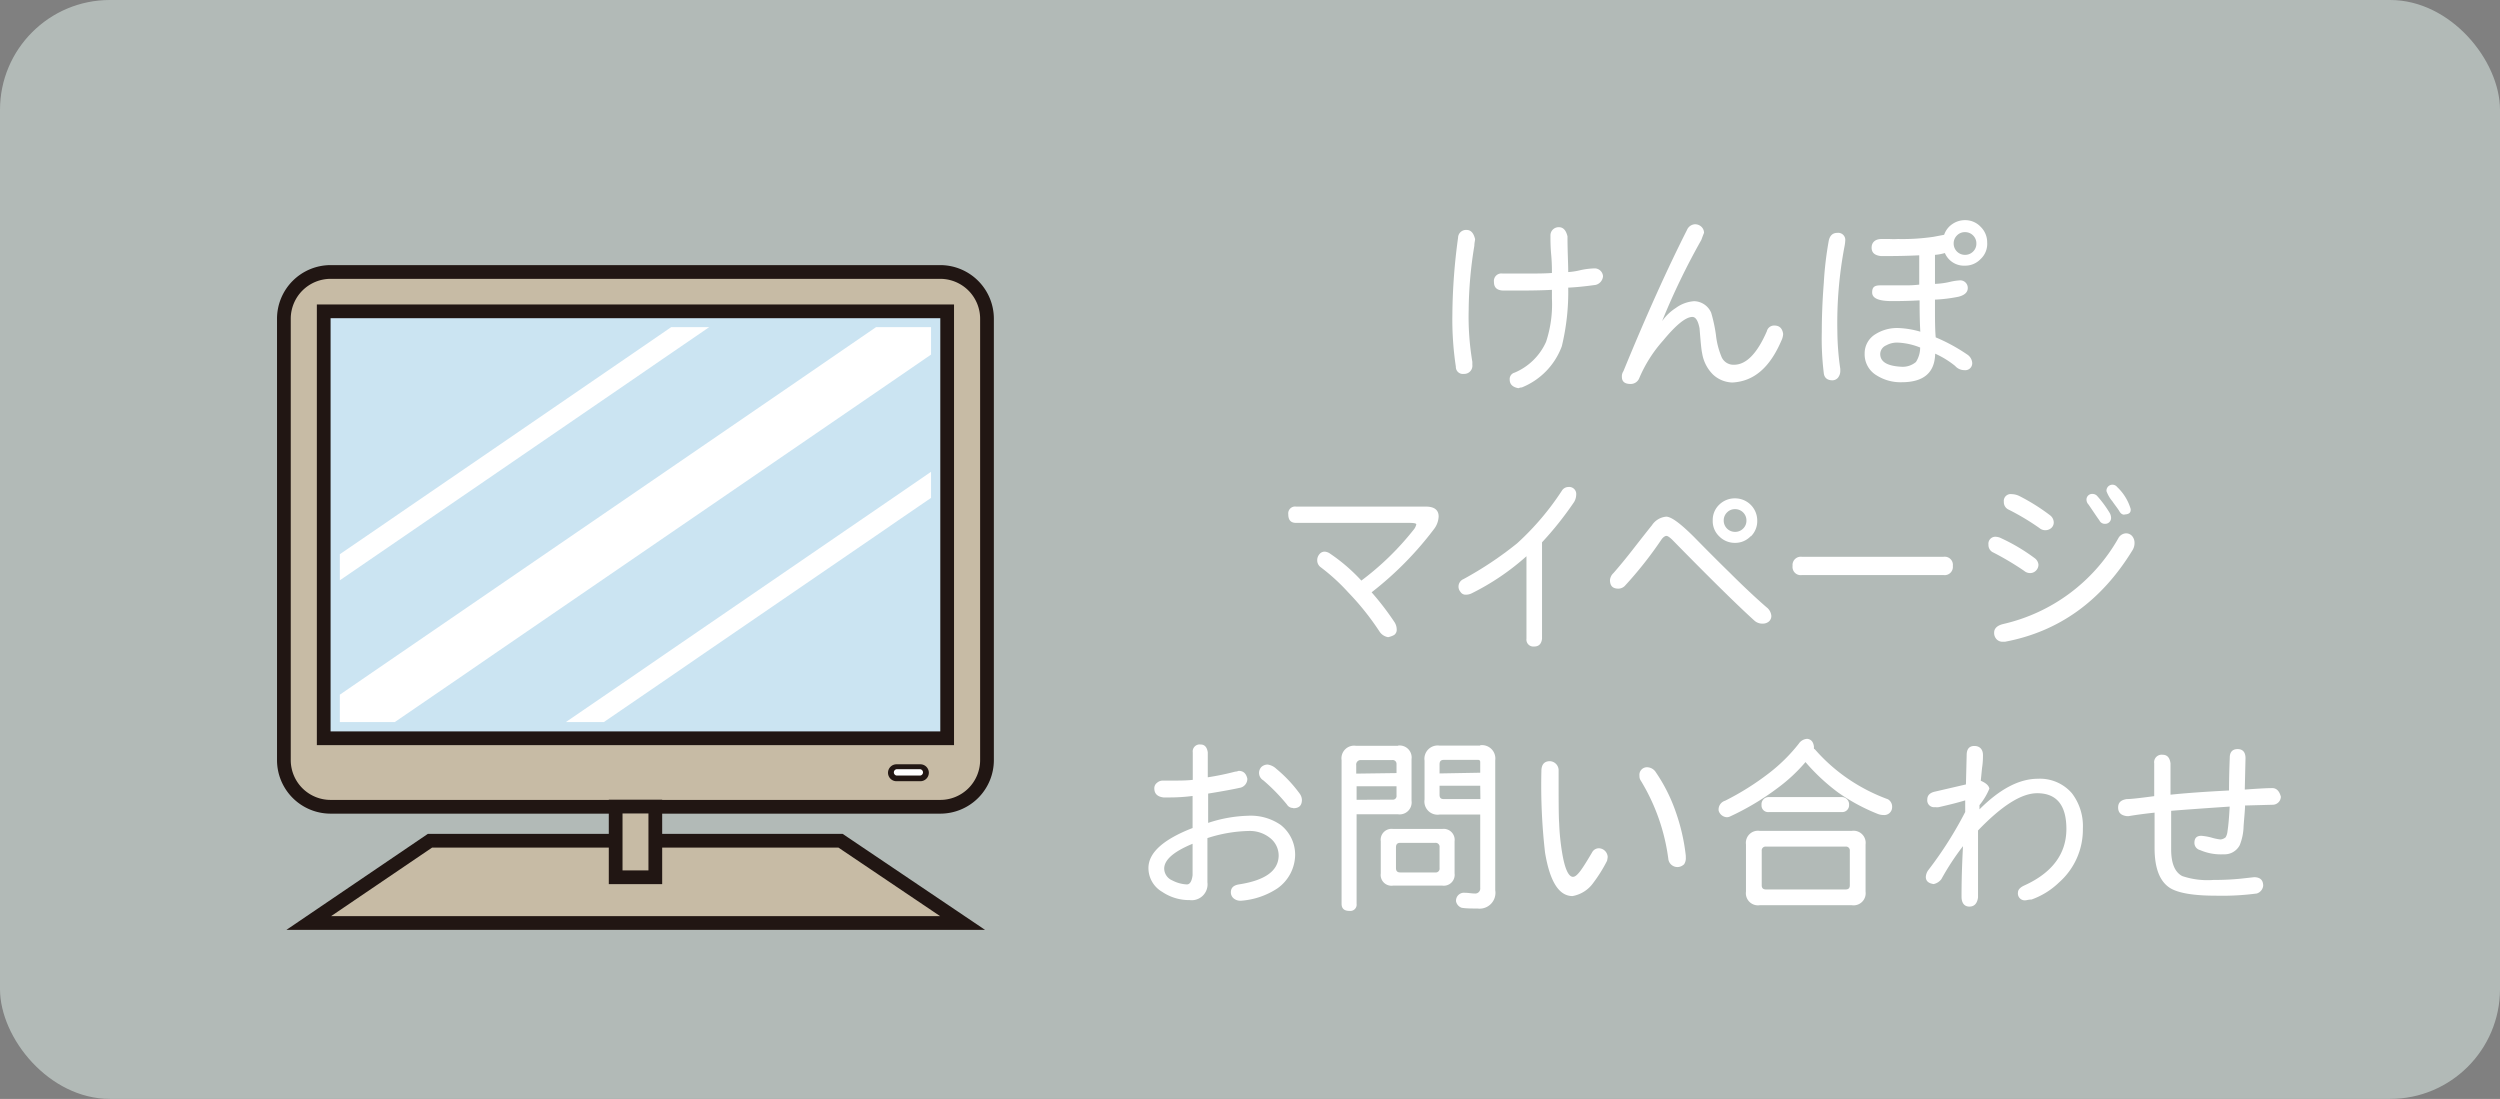 <svg id="レイヤー_1" data-name="レイヤー 1" xmlns="http://www.w3.org/2000/svg" width="273" height="120" viewBox="0 0 273 120"><rect x="0" y="0" width="273" height="120" fill="#808080" stroke="none"/><defs><style>.cls-1{fill:#b2bab7;}.cls-2{fill:#fff;}.cls-3{fill:#cbe4f2;}.cls-4{fill:#c7bba5;stroke:#211613;stroke-linecap:round;stroke-miterlimit:10;stroke-width:1.5px;}.cls-5{fill:#221714;}</style></defs><rect class="cls-1" width="273" height="120" rx="12"/><path class="cls-2" d="M161,26.83a44.71,44.71,0,0,0-.62,7,29.77,29.77,0,0,0,.4,5.68v.32a.89.89,0,0,1-.86,1h-.08a.76.76,0,0,1-.86-.78,34.62,34.62,0,0,1-.38-5.76,64.52,64.52,0,0,1,.62-8.32.87.87,0,0,1,.94-.86c.46,0,.76.34.92,1C161.08,26.27,161,26.51,161,26.83Zm13.25,4.28c-1.14.16-2.12.26-3,.3a25.21,25.21,0,0,1-.7,6.4,7.73,7.73,0,0,1-4.37,4.5c-.2,0-.32.08-.38.08-.64-.12-.94-.44-.94-.94a.72.72,0,0,1,.54-.76,6.55,6.55,0,0,0,3.43-3.36,13.07,13.07,0,0,0,.64-4.74v-.94c-1.06.06-2.36.08-3.91.08h-1.32c-.74,0-1.1-.3-1.1-.94a.82.82,0,0,1,.94-.92l1.4,0c.62,0,1.08,0,1.4,0,.93,0,1.79,0,2.59-.06,0-.44,0-1.12-.08-2s-.08-1.58-.08-2v-.08a.89.89,0,0,1,.26-.66.9.9,0,0,1,.66-.26c.48,0,.78.34.94,1,0,1.66.08,3,.08,3.9a7.67,7.67,0,0,0,1.38-.22,8.42,8.42,0,0,1,1.42-.18.92.92,0,0,1,1,.86A1.06,1.06,0,0,1,174.25,31.11Z"/><path class="cls-2" d="M194.53,37.19c-1.26,2.94-3,4.46-5.36,4.58a3.24,3.24,0,0,1-2.1-.86,4.22,4.22,0,0,1-1.2-2.36c-.08-.32-.16-1.22-.28-2.7-.16-.82-.42-1.24-.78-1.24-.72,0-1.78.86-3.2,2.58A14.82,14.82,0,0,0,179,41.31a1,1,0,0,1-.94.62c-.64,0-.95-.26-.95-.78a1,1,0,0,1,.17-.62q3.69-9,6.94-15.42a1,1,0,0,1,.86-.62,1,1,0,0,1,.72.28.91.91,0,0,1,.28.66q-.09.21-.3.78a76.54,76.54,0,0,0-4.28,8.86A5.38,5.38,0,0,1,183,33.63a3.81,3.81,0,0,1,2-.74,2.08,2.08,0,0,1,1.86,1.26,16.51,16.51,0,0,1,.52,2.42,8.52,8.52,0,0,0,.58,2.32,1.41,1.41,0,0,0,1.4.94c1.32,0,2.52-1.22,3.58-3.66a.81.81,0,0,1,.84-.62c.54,0,.86.32.94.92A1.87,1.87,0,0,1,194.53,37.19Z"/><path class="cls-2" d="M201.42,26.91a44.6,44.6,0,0,0-.78,9.26,29.85,29.85,0,0,0,.32,4.12v.24a1.18,1.18,0,0,1-.24.7.8.8,0,0,1-.62.3c-.56,0-.88-.28-.94-.76a31,31,0,0,1-.22-4.52c0-1.54.06-3.34.22-5.38a37.6,37.6,0,0,1,.54-4.58c.12-.56.42-.86.94-.86a.77.77,0,0,1,.86.86A4.05,4.05,0,0,1,201.42,26.91Zm14.86,1.38a2.31,2.31,0,0,1-1.7.72,2.27,2.27,0,0,1-2.2-1.38,5,5,0,0,1-1.08.2V31a8.45,8.45,0,0,0,1.72-.24,6.24,6.24,0,0,1,.94-.14.82.82,0,0,1,.92.84c0,.48-.38.78-1,.94a16.5,16.5,0,0,1-2.58.32v.78c0,1.34,0,2.46.08,3.34a19.27,19.27,0,0,1,3.42,1.86,1.2,1.2,0,0,1,.56.86.76.76,0,0,1-.86.86,1.34,1.34,0,0,1-1-.46,10,10,0,0,0-2.18-1.34q-.06,3.12-3.66,3.12a4.88,4.88,0,0,1-2.72-.74,2.67,2.67,0,0,1-1.32-2.38,2.44,2.44,0,0,1,1.2-2.14,4.43,4.43,0,0,1,2.46-.66,9.88,9.88,0,0,1,2.42.4c-.06-.94-.08-2.08-.08-3.42-1.08.06-2.08.08-3,.08-1.46,0-2.18-.3-2.18-.94s.3-.78.94-.78l1.36,0c.6,0,1,0,1.36,0a11.6,11.6,0,0,0,1.48-.08v-3.2c-1.28.06-2.36.08-3.2.08h-1c-.68-.08-1-.38-1-.92s.36-.94,1.08-.94l.86,0a8.76,8.76,0,0,0,.94,0,23.28,23.28,0,0,0,3.88-.24l1.16-.22a2.3,2.3,0,0,1,.88-1.16,2.42,2.42,0,0,1,1.4-.44,2.31,2.31,0,0,1,1.7.72,2.36,2.36,0,0,1,.72,1.72A2.25,2.25,0,0,1,216.28,28.29Zm-9.1,9.12a2.43,2.43,0,0,0-1.2.3,1.05,1.05,0,0,0-.66.94c0,.86.76,1.32,2.32,1.4a2.24,2.24,0,0,0,1.58-.52,2.89,2.89,0,0,0,.46-1.58A7.33,7.33,0,0,0,207.18,37.41Zm8.28-11.7a1.21,1.21,0,0,0-.88-.36,1.18,1.18,0,0,0-.88.36,1.21,1.21,0,0,0-.36.88,1.23,1.23,0,0,0,1.24,1.24,1.21,1.21,0,0,0,.88-.36,1.18,1.18,0,0,0,.36-.88A1.21,1.21,0,0,0,215.46,25.71Z"/><path class="cls-2" d="M156.56,57.82a36.74,36.74,0,0,1-6.78,6.86,30.59,30.59,0,0,1,2.5,3.26,1.48,1.48,0,0,1,.24.78.69.69,0,0,1-.28.62,2.32,2.32,0,0,1-.66.24,1.4,1.4,0,0,1-.94-.62,29.08,29.08,0,0,0-3.42-4.28,21.6,21.6,0,0,0-3-2.74.92.92,0,0,1-.38-.76,1,1,0,0,1,.24-.66.72.72,0,0,1,.6-.28,1.21,1.21,0,0,1,.48.16,19.37,19.37,0,0,1,3.5,3,30.64,30.64,0,0,0,5.68-5.52,1.38,1.38,0,0,0,.32-.62c0-.1-.24-.16-.72-.16H141.54c-.58,0-.86-.3-.86-.94a.75.75,0,0,1,.86-.84H155.7c.92,0,1.4.36,1.4,1.08A2.43,2.43,0,0,1,156.56,57.82Z"/><path class="cls-2" d="M171.81,54.94a36.44,36.44,0,0,1-3.42,4.28V69.74c-.06.56-.34.86-.86.86a.76.76,0,0,1-.84-.86v-9a26.77,26.77,0,0,1-6,4.06,1.42,1.42,0,0,1-.64.14.64.64,0,0,1-.56-.3.88.88,0,0,1-.22-.62.89.89,0,0,1,.54-.78,39.11,39.11,0,0,0,5.85-3.9,29.58,29.58,0,0,0,4.9-5.76.84.84,0,0,1,.7-.4.77.77,0,0,1,.86.86A1.58,1.58,0,0,1,171.81,54.94Z"/><path class="cls-2" d="M193.17,67.86a1,1,0,0,1-.66.24,1.29,1.29,0,0,1-.92-.32q-2.79-2.52-9-8.86c-.28-.26-.48-.4-.62-.4s-.36.14-.54.4a42.62,42.62,0,0,1-4,5.06,1,1,0,0,1-.7.3c-.62,0-.92-.3-.92-.94a1.18,1.18,0,0,1,.38-.76c.56-.64,1.28-1.5,2.12-2.58,1.12-1.44,1.82-2.32,2.08-2.64a2.08,2.08,0,0,1,1.56-.94c.56,0,1.58.76,3.08,2.26,1.88,1.92,3.18,3.2,3.86,3.86,1.44,1.44,2.76,2.68,4,3.76a1.33,1.33,0,0,1,.54.94A.79.79,0,0,1,193.17,67.86Zm-2-9.3a2.31,2.31,0,0,1-1.7.72,2.37,2.37,0,0,1-1.74-.72,2.28,2.28,0,0,1-.7-1.72,2.31,2.31,0,0,1,.7-1.72,2.43,2.43,0,0,1,1.74-.7,2.42,2.42,0,0,1,2.42,2.42A2.33,2.33,0,0,1,191.21,58.56Zm-.82-2.6a1.21,1.21,0,0,0-.88-.36,1.18,1.18,0,0,0-.88.36,1.21,1.21,0,0,0-.36.88,1.23,1.23,0,0,0,1.24,1.24,1.21,1.21,0,0,0,.88-.36,1.18,1.18,0,0,0,.36-.88A1.21,1.21,0,0,0,190.39,56Z"/><path class="cls-2" d="M212.25,62.8h-15.5a.89.89,0,0,1-1-1,.9.9,0,0,1,1-1h15.5a.89.89,0,0,1,1,1A.9.9,0,0,1,212.25,62.8Z"/><path class="cls-2" d="M222.32,62.32a.89.89,0,0,1-.66.26,1,1,0,0,1-.62-.24,31.13,31.13,0,0,0-3.36-2,.89.89,0,0,1-.54-.86.76.76,0,0,1,.86-.86,1.43,1.43,0,0,1,.54.16,20.4,20.4,0,0,1,3.66,2.18,1,1,0,0,1,.4.7A.92.92,0,0,1,222.32,62.32Zm10.55-2.24q-5.1,8.34-13.93,10h-.24a.89.89,0,0,1-.68-.28,1,1,0,0,1-.26-.72c0-.46.34-.78,1-.94a19.44,19.44,0,0,0,12.55-9.34,1,1,0,0,1,.84-.56.87.87,0,0,1,.68.3,1.13,1.13,0,0,1,.26.72A1.48,1.48,0,0,1,232.87,60.08ZM224,57.66a1,1,0,0,1-.66.24,1,1,0,0,1-.64-.24,26.51,26.51,0,0,0-3.34-2,.89.89,0,0,1-.54-.86.75.75,0,0,1,.86-.84,2,2,0,0,1,.86.22,21.8,21.8,0,0,1,3.34,2.1,1,1,0,0,1,.39.78A.81.81,0,0,1,224,57.66Zm5.79-.46a.65.65,0,0,1-.54-.38c-.24-.32-.62-.9-1.18-1.72a.78.78,0,0,1-.22-.46.62.62,0,0,1,.7-.7.67.67,0,0,1,.46.22A12.31,12.31,0,0,1,230.37,56a1.14,1.14,0,0,1,.16.54A.64.64,0,0,1,229.83,57.2Zm2.18-1c-.2,0-.38-.1-.54-.38s-.52-.72-.76-1.08a3.6,3.6,0,0,1-.64-1.1.65.65,0,0,1,1.16-.46,5.39,5.39,0,0,1,1.48,2.4C232.71,56,232.47,56.16,232,56.18Z"/><path class="cls-2" d="M139.51,97a8.3,8.3,0,0,1-4,1.36h-.08a1.13,1.13,0,0,1-.72-.26.85.85,0,0,1-.3-.66c0-.48.28-.76.86-.86,2.88-.44,4.32-1.48,4.36-3.12a2.45,2.45,0,0,0-1-2,3.53,3.53,0,0,0-2.18-.72,15.61,15.61,0,0,0-4.6.78v4.83a1.73,1.73,0,0,1-1.94,1.94,5.26,5.26,0,0,1-3-.9,3,3,0,0,1-1.5-2.6c0-1.66,1.6-3.12,4.82-4.37v-3.5a19.32,19.32,0,0,1-2.56.16h-.62q-1-.12-1-1a.74.74,0,0,1,.3-.6.94.94,0,0,1,.64-.24h1.08c.72,0,1.46,0,2.18-.08v-3a.76.76,0,0,1,.86-.86c.44,0,.7.3.78.86v2.72a28.57,28.57,0,0,0,3-.62c.2,0,.32-.08.38-.08.52,0,.82.3.94.86a1,1,0,0,1-.88,1c-.52.12-1.66.34-3.4.62v3.2a15,15,0,0,1,4.36-.78,5.74,5.74,0,0,1,3.56,1,4.14,4.14,0,0,1,1.58,3.27A4.55,4.55,0,0,1,139.51,97Zm-9.28-4.86c-2.08.86-3.1,1.76-3.1,2.72a1.43,1.43,0,0,0,.88,1.28,3.81,3.81,0,0,0,1.6.44c.34,0,.54-.38.62-1Zm11-3.91a.77.77,0,0,1-.7-.38,20.44,20.44,0,0,0-2.58-2.64.94.94,0,0,1-.2-1.46,1,1,0,0,1,.68-.26,1.74,1.74,0,0,1,.94.46,14.93,14.93,0,0,1,2.56,2.72,1.23,1.23,0,0,1,.24.7C142.15,88,141.83,88.26,141.21,88.26Z"/><path class="cls-2" d="M152.66,81.42a1.31,1.31,0,0,1,1.48,1.48v4.54a1.31,1.31,0,0,1-1.48,1.48h-4.52v9.77a.69.69,0,0,1-.78.78c-.58,0-.86-.26-.86-.78V83a1.38,1.38,0,0,1,1.56-1.56h4.6Zm-.16,3v-1A.42.42,0,0,0,152,83h-3.36a.49.49,0,0,0-.54.56v.92Zm-.46,2.9a.4.4,0,0,0,.46-.46v-1h-4.36v1.48Zm5.46,3.2a1.2,1.2,0,0,1,1.34,1.35v3.5a1.19,1.19,0,0,1-1.34,1.34h-5.38a1.18,1.18,0,0,1-1.34-1.34v-3.5a1.19,1.19,0,0,1,1.34-1.35Zm-.3,4.23V92.53a.43.43,0,0,0-.48-.49H152.9c-.32,0-.46.17-.46.49v2.26c0,.32.14.48.46.48h3.82A.42.42,0,0,0,157.2,94.79Zm4.44-13.37a1.46,1.46,0,0,1,1.64,1.64V97.21a1.73,1.73,0,0,1-1.94,2c-.68,0-1.24,0-1.72-.08a.94.94,0,0,1-.62-.7.87.87,0,0,1,.78-.94h.14c.42,0,.78.08,1.1.08a.55.55,0,0,0,.62-.62v-8H157.2a1.44,1.44,0,0,1-1.64-1.64V83.06a1.45,1.45,0,0,1,1.64-1.64h4.44Zm0,3V83.22c0-.16-.08-.24-.22-.24h-3.76c-.32,0-.46.16-.46.48v1Zm0,1.42H157.2v1c0,.32.14.46.46.46h4Z"/><path class="cls-2" d="M175.49,94A15.78,15.78,0,0,1,174,96.39a3.54,3.54,0,0,1-2.28,1.46c-1.5,0-2.48-1.62-3-4.74a64.65,64.65,0,0,1-.4-8.89c0-.72.3-1.1.94-1.1a1,1,0,0,1,.94.94c0,3.08,0,5,.06,5.84a25.3,25.3,0,0,0,.32,3.19c.28,1.72.68,2.62,1.16,2.66s1.08-.92,2.1-2.64a.85.85,0,0,1,.78-.48,1,1,0,0,1,.94.94A3.17,3.17,0,0,1,175.49,94Zm8.38.4a1,1,0,0,1-1.68-.54,21.85,21.85,0,0,0-3-8.59.86.86,0,0,1-.16-.54.83.83,0,0,1,.94-.94,1.16,1.16,0,0,1,.86.56,18.11,18.11,0,0,1,2.18,4.36,21.3,21.3,0,0,1,1.08,4.75v.16A1.22,1.22,0,0,1,183.87,94.43Z"/><path class="cls-2" d="M198.08,81.5c0,.08,0,.16,0,.22s.06.08.1.1a19.12,19.12,0,0,0,3.8,3.34,19.75,19.75,0,0,0,4.18,2.12.93.93,0,0,1,.46.86.86.86,0,0,1-.94.86,1.8,1.8,0,0,1-.68-.14,21,21,0,0,1-4.28-2.32,21.84,21.84,0,0,1-3.56-3.32,17.94,17.94,0,0,1-3,2.8,28.54,28.54,0,0,1-5.2,3.12.81.81,0,0,1-.42.1,1,1,0,0,1-.86-.7,1,1,0,0,1,.7-1.1,29.39,29.39,0,0,0,4.78-3,18.34,18.34,0,0,0,3.26-3.22,1.19,1.19,0,0,1,.94-.54C197.78,80.74,198,81,198.08,81.5Zm4.14,9.23a1.32,1.32,0,0,1,1.5,1.48v5.16a1.32,1.32,0,0,1-1.5,1.48H192.16a1.32,1.32,0,0,1-1.5-1.48V92.21a1.32,1.32,0,0,1,1.5-1.48Zm-.3-2.83a.75.75,0,0,1-.78.78h-8a.72.72,0,0,1-.78-.78.78.78,0,0,1,.78-.86h8A.8.8,0,0,1,201.92,87.9Zm.08,8.77V92.91a.42.42,0,0,0-.48-.46h-8.66a.42.42,0,0,0-.48.46v3.76c0,.32.16.46.48.46h8.66C201.84,97.13,202,97,202,96.67Z"/><path class="cls-2" d="M224.84,96.37a8.36,8.36,0,0,1-3,1.86c-.32,0-.54.08-.62.08a.75.75,0,0,1-.86-.84c0-.3.22-.56.7-.78,3-1.36,4.59-3.42,4.59-6.17,0-2.6-1.07-3.9-3.19-3.9-1.72,0-3.86,1.36-6.46,4.07,0,.54,0,1.33,0,2.42s0,1.88,0,2.4V98c-.08.62-.38,1-.94,1s-.86-.4-.86-1.08,0-2.6.16-5.52A27.6,27.6,0,0,0,212,96a1.44,1.44,0,0,1-.84.54c-.58-.08-.86-.34-.86-.78a1.37,1.37,0,0,1,.3-.78,41.77,41.77,0,0,0,4-6.31V87.4c-.78.24-1.74.48-2.88.74a1.3,1.3,0,0,1-.4,0,.75.75,0,0,1-.86-.84c0-.44.28-.74.86-.86l3.36-.78.08-3.2c0-.66.28-1,.84-1s.94.34.94,1c0,.3,0,.76-.1,1.4l-.14,1.4c.56.24.88.52.94.86a7.11,7.11,0,0,1-1.08,1.8v.46c2.22-2.22,4.34-3.34,6.38-3.34a4.61,4.61,0,0,1,3.71,1.58,5.9,5.9,0,0,1,1.2,3.86A7.7,7.7,0,0,1,224.84,96.37Z"/><path class="cls-2" d="M248.16,87.88l-3,.08c0,.44-.08,1.18-.16,2.26a5.9,5.9,0,0,1-.42,2.07,1.87,1.87,0,0,1-1.76,1,5.7,5.7,0,0,1-2.57-.46.81.81,0,0,1-.62-.78c0-.53.24-.78.76-.78a6.35,6.35,0,0,1,1.09.19,5.46,5.46,0,0,0,1,.21,1,1,0,0,0,.56-.24,1.54,1.54,0,0,0,.2-.63c.1-.64.18-1.54.24-2.72-3,.2-5.15.36-6.39.46v4.21c0,1.52.4,2.5,1.22,2.92a8.64,8.64,0,0,0,3.39.42,29.44,29.44,0,0,0,3-.14l1.44-.16c.68,0,1,.32,1,.94a1,1,0,0,1-.7.84,28.92,28.92,0,0,1-4.44.24c-2.45,0-4.09-.28-5-.82-1.16-.72-1.72-2.18-1.72-4.4V88.74c-1.1.12-2,.24-2.82.38h-.22c-.64-.08-.94-.4-.94-.94s.3-.82.94-.92c.48,0,1.5-.12,3-.32V83.36a.82.82,0,0,1,.92-.94c.5,0,.78.32.86.94v3.42c1.52-.16,3.65-.32,6.39-.46,0-.34,0-1.54.08-3.58,0-.62.3-.94.86-.94s.86.34.86,1l-.08,3.42c1.4-.1,2.4-.16,3-.16.46,0,.78.32.94.94A.9.9,0,0,1,248.16,87.88Z"/><path class="cls-3" d="M103.43,80.62H35.35V34h68.08Z"/><path class="cls-4" d="M102.68,29.7H36.1A5.11,5.11,0,0,0,31,34.81V83a5.1,5.1,0,0,0,5.1,5.1h66.58a5.1,5.1,0,0,0,5.1-5.1V34.81A5.11,5.11,0,0,0,102.68,29.7Zm.75,50.92H35.35V34h68.08Z"/><polygon class="cls-4" points="105.11 100.79 33.72 100.79 46.95 91.81 91.79 91.81 105.11 100.79"/><rect class="cls-4" x="67.23" y="88.08" width="4.33" height="7.72"/><polygon class="cls-2" points="95.67 35.72 90.73 39.11 86.99 41.68 67.17 55.26 63.43 57.82 43.61 71.4 40.72 73.38 37.11 75.86 37.11 78.85 43.11 78.85 50.24 73.97 53.98 71.4 73.8 57.82 77.54 55.26 97.36 41.68 98.06 41.2 101.67 38.72 101.67 35.72 95.67 35.72"/><polygon class="cls-2" points="92.48 57.82 72.66 71.4 68.92 73.97 61.79 78.85 65.94 78.85 73.07 73.97 76.81 71.4 96.64 57.82 98.06 56.84 101.67 54.37 101.67 51.52 96.22 55.26 92.48 57.82"/><polygon class="cls-2" points="48.94 55.26 53.06 52.44 54.24 51.63 68.76 41.68 72.5 39.11 77.45 35.72 73.3 35.72 68.36 39.11 64.61 41.68 54.24 48.79 48.91 52.44 44.79 55.26 41.06 57.82 37.11 60.52 37.11 63.37 45.21 57.82 48.94 55.26"/><path class="cls-5" d="M101.43,84.39a.93.93,0,0,1-.93.92H97.9a.93.93,0,0,1-.93-.92h0a.93.93,0,0,1,.93-.93h2.6a.93.93,0,0,1,.93.93Z"/><path class="cls-2" d="M97.9,84a.35.35,0,0,0,0,.69h2.6a.35.35,0,0,0,0-.69Z"/></svg>